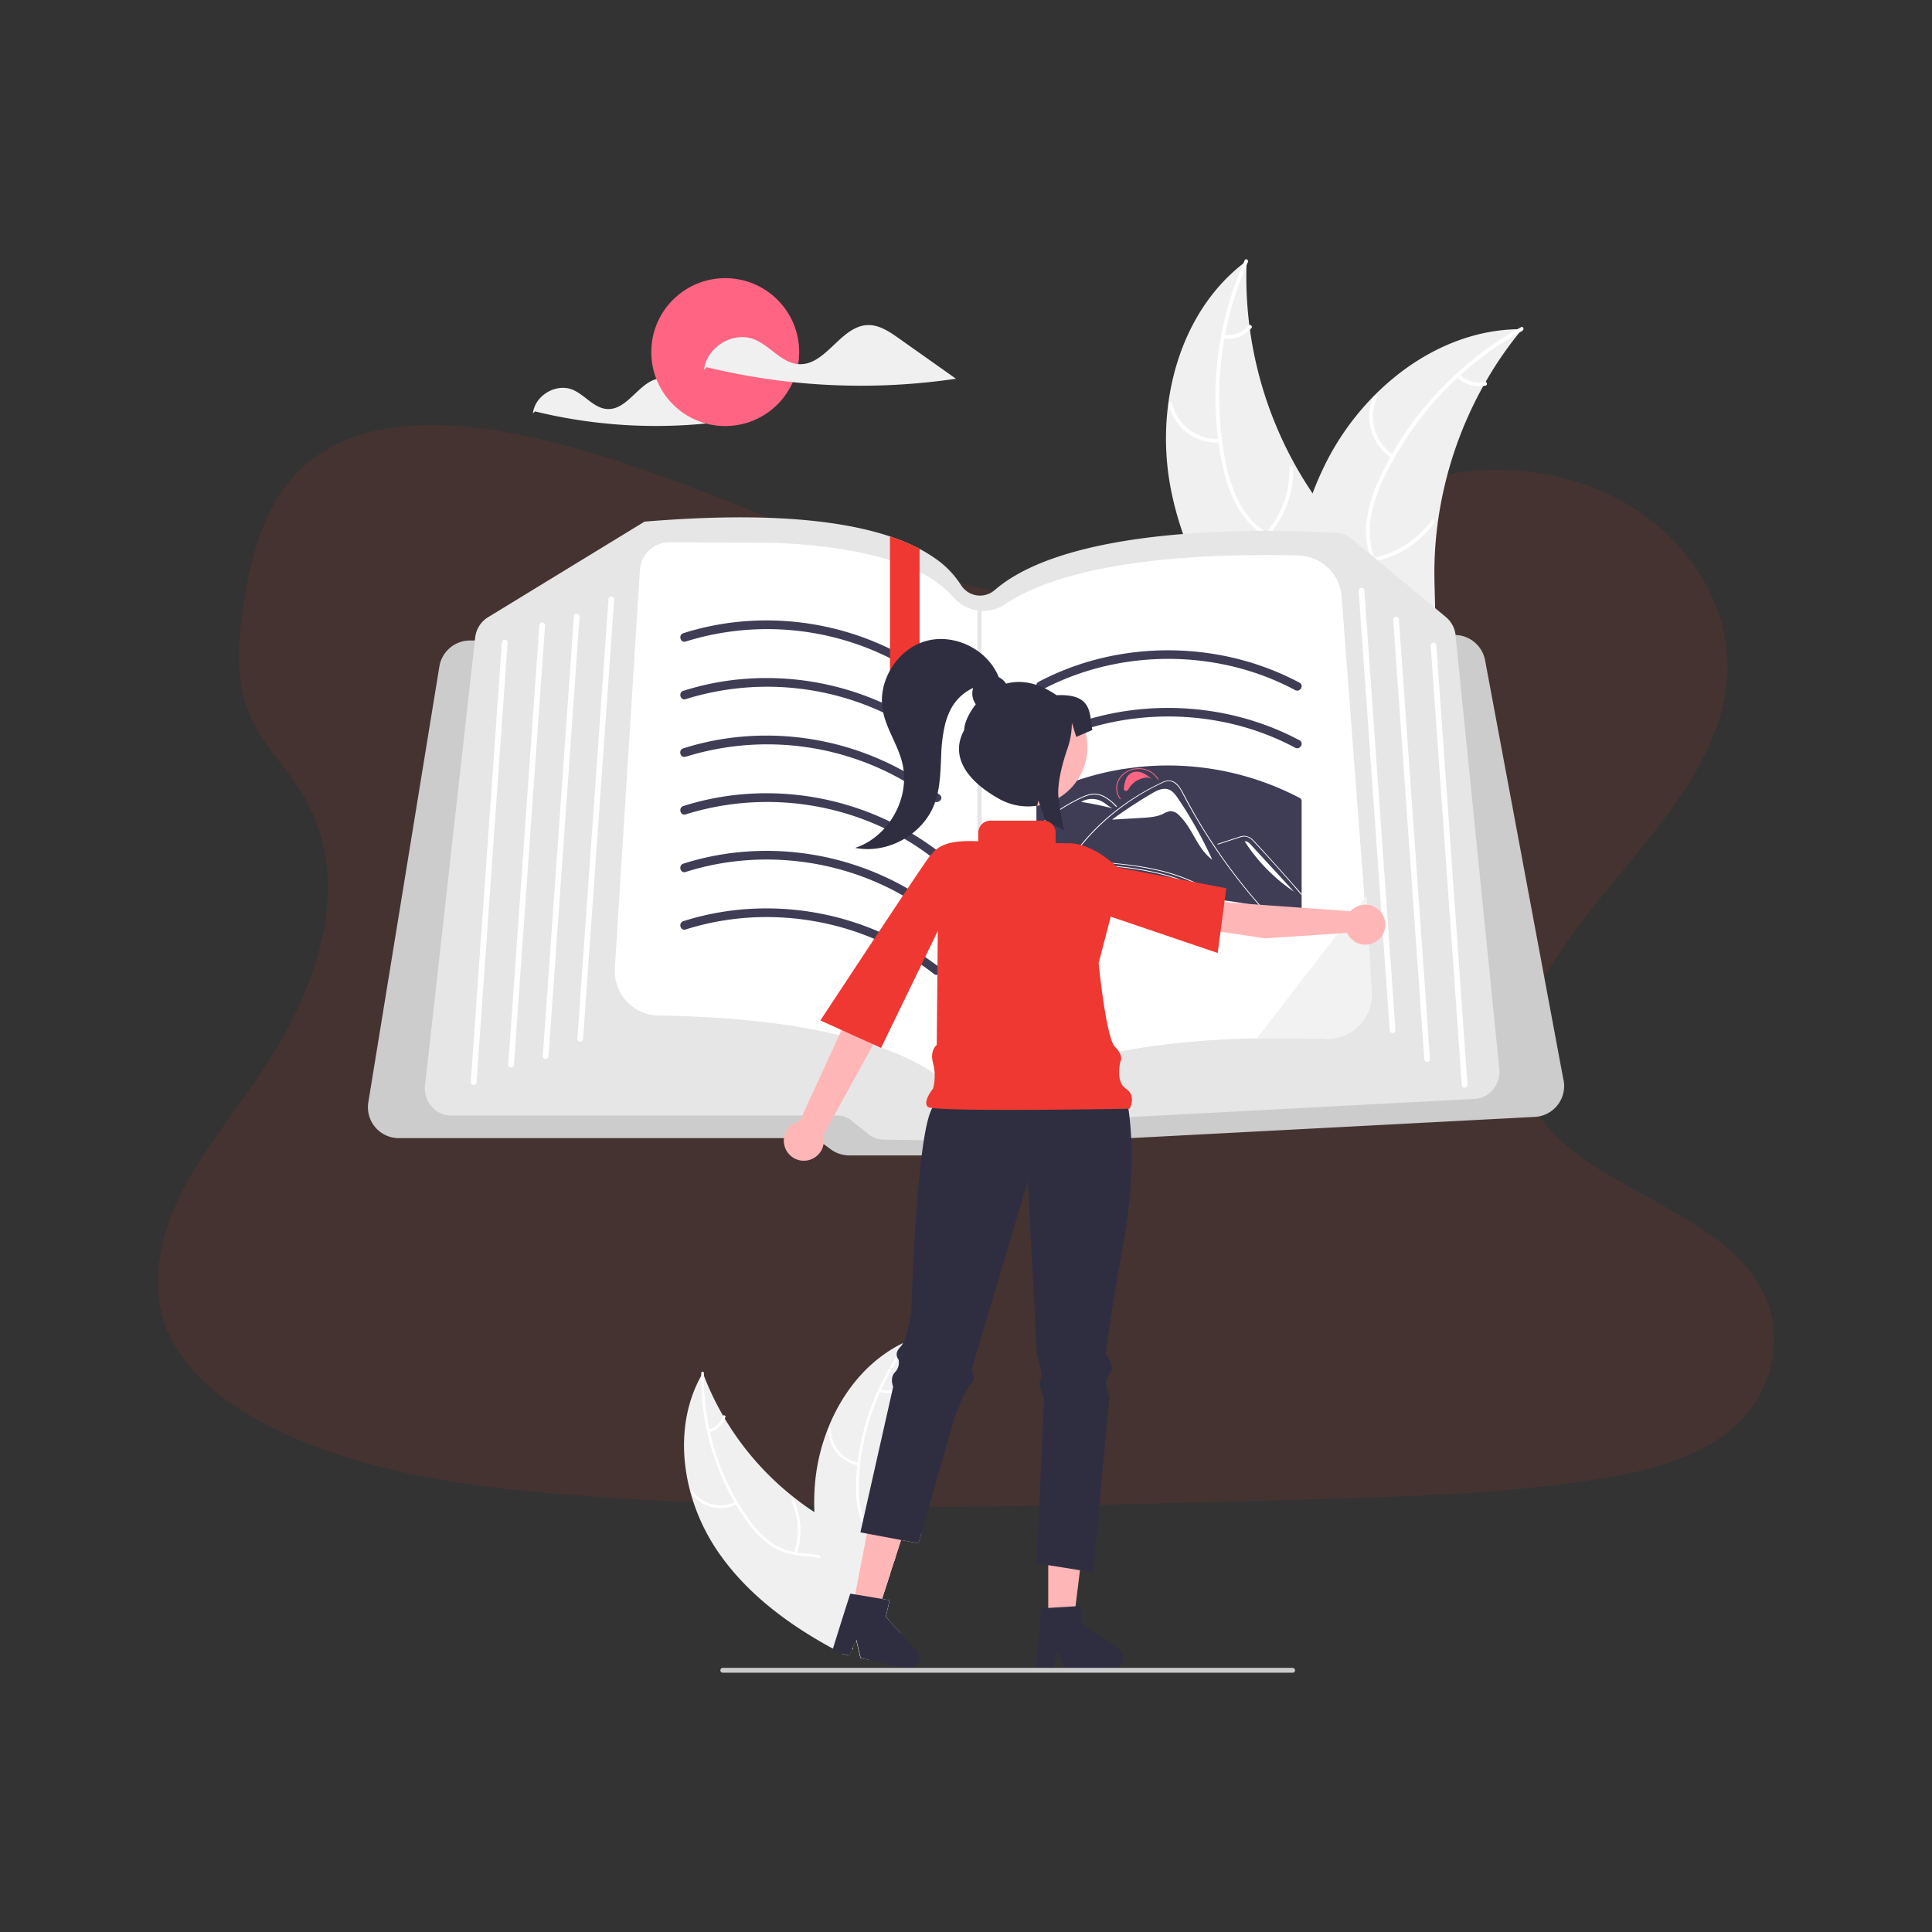 <?xml version="1.0" encoding="UTF-8"?> <svg xmlns="http://www.w3.org/2000/svg" viewBox="0 0 900 900"><rect x="0" y="0" width="900" height="900" fill="#333333" stroke="none"/><defs><style>.cls-1,.cls-8{fill:#ee3831;}.cls-1{isolation:isolate;opacity:0.1;}.cls-2{fill:#f0f0f0;}.cls-3{fill:#fff;}.cls-4{fill:#ff6582;}.cls-5{fill:#ccc;}.cls-6{fill:#e6e6e6;}.cls-7{fill:#3f3d56;}.cls-9{fill:#f2f2f2;}.cls-10{fill:#ffb6b6;}.cls-11{fill:#2f2e41;}</style></defs><g id="BG"><path class="cls-1" d="M806.25,666.08c-16.66,13.82-40.38,19.55-63.31,23.16l-3.86.59a726.82,726.82,0,0,1-72.48,6.63c-13,.63-26,1.07-39,1.47l-10.19.3-39.77,1.16q-19.5.55-39,1-25,.6-50,1-19.5.31-39,.43-25,.14-50-.1-19.51-.19-39-.68-25-.65-50-1.89-16.94-.83-33.87-2l-5.13-.36C223.28,693.36,174,687.1,131.6,667.3l-1.15-.54c-.57-.26-1.13-.53-1.7-.81a152.48,152.48,0,0,1-22.28-13.07C93.93,644,83.59,633,78.12,620.1c-8.57-20.3-4-43.12,5.75-63s24.48-37.76,37.19-56.45c3.72-5.48,7.25-11.16,10.54-17,20.53-36.53,30.71-78.79,9.19-114a155.4,155.4,0,0,0-9.19-13c-5.25-6.85-10.59-13.69-14.2-21.27-8.41-17.63-6.6-37.45-3.54-56.29,4.11-25,11.64-52,35.17-67.66,24.41-16.24,59.06-15.42,89.36-9.58,47.1,9,90.58,27.93,134.47,45S462.73,279.5,511,281.18A222.15,222.15,0,0,0,542,280.05h0a196.87,196.87,0,0,0,40.46-8.52c19-6.26,36.27-15.67,49.08-28.75,27.48-27.95,79.12-30.07,116.35-13.18,35.52,16.11,58.5,50.2,56.8,84.26-1.93,37.9-30.32,69.07-56.33,101q-4.74,5.81-9.3,11.67c-1.69,2.19-3.36,4.38-5,6.57h0c-2.86,3.88-5.62,7.77-8.22,11.71-13.29,20.21-22.68,44.49-13.53,66.31,5.13,12.21,14.92,21.53,26.73,29.67,26.45,18.23,63,30.49,79.39,56C832.64,618.82,827.4,648.5,806.25,666.08Z"></path></g><g id="Layer_2" data-name="Layer 2"><path class="cls-2" d="M414.4,745.48l-1.78,7.75.43.46c-.09.24-.19.47-.3.71a54.88,54.88,0,0,1-3.22,6.18c-1.6,2.64-3.38,5.19-5.22,7.69-1,1.38-2.06,2.76-3.1,4.12l-.1.14a.88.88,0,0,1,.05-.15l-.34-.07-2-8.51-.6,1.35h0l-1,2.23q.1.61.24,1.2l0,0v0c-.12-.27-.25-.52-.38-.79l-1.47,3.39-3-.68Q390.3,769.23,388,768c-21.35-11.59-41.12-26.38-54.44-46.51a91.79,91.79,0,0,1-11.85-26.08c-5.05-18.4-4.18-38.2,5-54.64h0c.23-.42.47-.83.71-1.25.18.47.35.95.54,1.42h0a129.86,129.86,0,0,0,8.92,18.62c.26.46.53.93.81,1.38a133.75,133.75,0,0,0,32.52,36.89l.11.1.15.1c2.89,2.28,5.89,4.41,9,6.42h0c2.41,1.57,4.89,3.06,7.42,4.47,5.37,3,11.21,5.87,16.23,9.46s9,7.62,11.18,13.16c.17.45.33.89.48,1.34l-3.91,12Z"></path><path class="cls-3" d="M398.26,765.15h0l-1,2.23c-1.46-8.11.27-16.68-.93-24.9-.14-.92-.31-1.84-.52-2.74-1.24-5.2-4.05-10.06-9.05-12.38a20.84,20.84,0,0,0-4.57-1.47c-3.11-.66-6.35-.8-9.48-1.17-.79-.1-1.57-.2-2.32-.34A28.52,28.52,0,0,1,359.08,720a44.92,44.92,0,0,1-10.8-10.86,94.78,94.78,0,0,1-5.45-8.2c-.23-.36-.44-.73-.66-1.1a115.09,115.09,0,0,1-9.59-21.41,113.73,113.73,0,0,1-3.19-11.6,115,115,0,0,1-2.72-26.09h0c0-.4,0-.8,0-1.19,0-.82,1.28-.64,1.26.18,0,.39,0,.78,0,1.18h0a115.45,115.45,0,0,0,2.53,25c.1.42.19.84.28,1.25a113.33,113.33,0,0,0,12.76,32.4l.21.34c1.37,2.34,2.85,4.61,4.4,6.84A49.44,49.44,0,0,0,358.52,718,27.1,27.1,0,0,0,370,723l1.26.22c.33.06.67.1,1,.14,3.19.4,6.47.55,9.65,1.16a25.76,25.76,0,0,1,4.23,1.18A17.24,17.24,0,0,1,396,735.84a30.07,30.07,0,0,1,1.72,6.87c.11.77.18,1.54.25,2.31h0c.09,1.25.14,2.51.16,3.77,0,1.57,0,3.15-.05,4.71A80.77,80.77,0,0,0,398.26,765.15Z"></path><path class="cls-3" d="M343.37,700.66a17.06,17.06,0,0,1-21.5-5.13c-.49-.66.52-1.44,1-.78a15.81,15.81,0,0,0,20,4.74c.73-.38,1.21.8.49,1.17Z"></path><path class="cls-3" d="M369.91,723.4a32.88,32.88,0,0,0-1.16-23.95c-.34-.75.84-1.23,1.18-.48a34.23,34.23,0,0,1,1.16,24.92c-.26.78-1.44.28-1.18-.49Z"></path><path class="cls-3" d="M330.1,666a9.68,9.68,0,0,0,6.65-6.31c.25-.78,1.43-.28,1.17.49a10.8,10.8,0,0,1-7.34,7,.65.65,0,0,1-.83-.35A.64.64,0,0,1,330.1,666Z"></path><path class="cls-2" d="M401.06,772.6l.05-.07c0,.11-.07.22-.1.35Z"></path><path class="cls-2" d="M429.22,714.28l-1.32,4.64-8.15-1.52-2.7,8.32-.47,1.43-1.84,5.7-3.91,12,3.57.59-1.78,7.75.43.46.13.14.88,1,5.37,5.85-14.67,12.56-2.35-.54-1.2-.28-.1.14a.88.88,0,0,1,.05-.15l-.34-.07-2-8.51-.6,1.35h0l-1,2.23q.1.61.24,1.2l0,0v0c-.12-.27-.25-.52-.38-.79-1.87-3.91-3.66-7.88-5.32-11.9a174.64,174.64,0,0,1-9.58-30c-.09-.44-.2-.89-.27-1.34h0a124,124,0,0,1-2.53-20.12h0a108.53,108.53,0,0,1,.11-11.12,91.2,91.2,0,0,1,6.23-27.88.69.69,0,0,1,.05-.13c6.76-17,18.65-31.74,34.81-39.59.67-.35,1.36-.67,2.06-1h0l1.3-.56c-.14.49-.29,1-.42,1.49a126.59,126.59,0,0,0-4.1,20.23h0c-.07.53-.14,1.07-.2,1.6h0a134.36,134.36,0,0,0,3.81,49.22s0,.09,0,.14A129.49,129.49,0,0,0,429.22,714.28Z"></path><path class="cls-3" d="M414.06,754.8c-.74,1-1.51,2-2.29,3s-1.5,1.87-2.24,2.82a53.34,53.34,0,0,0-5.22,7.69,27.17,27.17,0,0,0-1.9,4.4l-1.2-.28-.1.14a.88.88,0,0,1,.05-.15c2.21-6.89,7.23-12.24,11.59-18l.43-.57Z"></path><path class="cls-3" d="M424.33,624.68c-.25.31-.51.64-.74,1q-2.77,3.58-5.24,7.42a110.14,110.14,0,0,0-7.79,14.07c-.18.37-.36.76-.53,1.15a112.74,112.74,0,0,0-9.32,33.58c0,.11,0,.22,0,.33-.31,2.71-.52,5.43-.61,8.16a49.14,49.14,0,0,0,1.51,15.27c.19.65.4,1.3.62,1.92a27.16,27.16,0,0,0,4.16,7.34c.45.56.91,1.12,1.4,1.66.29.32.58.63.88.94l.73.72c2.55,2.48,5.38,4.79,7.69,7.52l-.47,1.43c-2.22-2.82-5.09-5.16-7.68-7.62a35.63,35.63,0,0,1-4.41-5l-.52-.74a26.52,26.52,0,0,1-2.26-4.07c-.32-.71-.62-1.44-.88-2.2a45.5,45.5,0,0,1-2.09-15.16c0-3.28.23-6.57.59-9.84,0-.43.09-.84.14-1.27a116.11,116.11,0,0,1,18.27-49.57q2.34-3.57,5-7,.35-.47.72-.93C423.93,623.14,424.83,624,424.33,624.68Z"></path><path class="cls-3" d="M399.93,682.63a17.06,17.06,0,0,1-14.08-17,.64.64,0,0,1,1.27,0,15.81,15.81,0,0,0,13.13,15.83c.81.14.48,1.37-.32,1.23Z"></path><path class="cls-3" d="M407.43,716.77a32.91,32.91,0,0,0,13.49-19.83c.18-.79,1.42-.47,1.23.33a34.21,34.21,0,0,1-14.08,20.6C407.4,718.33,406.76,717.23,407.43,716.77Z"></path><path class="cls-3" d="M410.18,647a9.67,9.67,0,0,0,9.11-1c.67-.47,1.31.63.64,1.1a10.82,10.82,0,0,1-10.07,1.16.67.67,0,0,1-.46-.78A.64.64,0,0,1,410.18,647Z"></path><path class="cls-2" d="M545.24,226.83c-7.17-38.39,4.12-82.07,35.51-105.3a179.94,179.94,0,0,0,37.51,117.7c10.08,12.92,22.63,26.23,22.24,42.6-.24,10.19-5.75,19.68-13,26.84s-16.21,12.3-25,17.38l-1.38,2.14C575.16,299,552.42,265.22,545.24,226.83Z"></path><path class="cls-3" d="M581.32,122.11a153.84,153.84,0,0,0-10.15,94.08,66.34,66.34,0,0,0,7,19.53,38,38,0,0,0,14.35,13.92c5.48,3.17,11.45,5.77,16.06,10.21a23.23,23.23,0,0,1,6.85,17.75c-.22,8.17-3.36,15.77-6.69,23.09-3.7,8.14-7.67,16.53-7.43,25.68,0,1.1-1.7,1.09-1.73,0-.41-15.91,11.09-28.69,13.65-44,1.2-7.13.26-14.65-4.75-20.18-4.38-4.83-10.54-7.52-16.11-10.67a40.65,40.65,0,0,1-14.54-13.09,61.2,61.2,0,0,1-7.74-19.19,149.38,149.38,0,0,1-3.38-46.51,156.66,156.66,0,0,1,13.13-51.52c.45-1,1.92-.12,1.47.88Z"></path><path class="cls-3" d="M568.45,206.13a23.07,23.07,0,0,1-24.07-17.7c-.25-1.08,1.41-1.52,1.66-.44a21.38,21.38,0,0,0,22.43,16.42C569.57,204.32,569.55,206,568.45,206.13Z"></path><path class="cls-3" d="M589.55,248.4A44.45,44.45,0,0,0,600.69,218a.86.86,0,0,1,1.72,0,46.21,46.21,0,0,1-11.66,31.64C590,250.46,588.81,249.23,589.55,248.4Z"></path><path class="cls-3" d="M570.14,156a13.08,13.08,0,0,0,11.61-4.35c.72-.84,1.92.39,1.2,1.23a14.63,14.63,0,0,1-12.82,4.84.9.9,0,0,1-.86-.87.87.87,0,0,1,.87-.85Z"></path><path class="cls-2" d="M709.11,153.28c-.44.54-.88,1.07-1.31,1.62a172,172,0,0,0-15.74,23c-.37.62-.73,1.25-1.08,1.88a181.35,181.35,0,0,0-21.16,63.32,175.45,175.45,0,0,0-1.61,26.71c.19,12.34,1.38,25.69-2.4,37a30.6,30.6,0,0,1-1.36,3.48L603.78,329.7l-.47-.06-2.39.88c0-.46-.07-.94-.11-1.4,0-.26,0-.54-.06-.8s0-.36,0-.52a1,1,0,0,1,0-.17c0-.16,0-.31,0-.46-.18-2.67-.35-5.35-.49-8v0c-1-20.45-.39-41.17,3.39-61.13.12-.6.23-1.21.37-1.82a168,168,0,0,1,7.43-26.4,147.43,147.43,0,0,1,6-13.78,123.54,123.54,0,0,1,22.43-31.45c18.09-18.42,41.88-30.85,67.37-31.24Z"></path><path class="cls-3" d="M709.22,154.09a153.83,153.83,0,0,0-64.75,69,66.13,66.13,0,0,0-6.16,19.81,38.07,38.07,0,0,0,3.08,19.76c2.47,5.82,5.67,11.5,6.68,17.82a23.29,23.29,0,0,1-5.22,18.29c-5.1,6.39-12.18,10.57-19.25,14.41-7.85,4.27-16.08,8.58-21.39,16-.65.9-2-.15-1.37-1.06,9.25-13,26.13-16.23,37.37-26.88,5.25-5,9-11.54,8.35-19-.59-6.49-3.88-12.35-6.43-18.22a40.51,40.51,0,0,1-3.73-19.2,61.21,61.21,0,0,1,5.37-20,149.05,149.05,0,0,1,25.31-39.18,156.53,156.53,0,0,1,41.49-33.23c1-.54,1.61,1.06.65,1.59Z"></path><path class="cls-3" d="M648.36,213.42a23.07,23.07,0,0,1-8.57-28.62c.45-1,2.05-.37,1.6.65a21.36,21.36,0,0,0,8,26.61c.93.6-.12,2-1,1.36Z"></path><path class="cls-3" d="M639.75,259.88A44.48,44.48,0,0,0,667,242.29c.65-.9,2,.15,1.37,1.05A46.28,46.28,0,0,1,640,261.59c-1.09.21-1.3-1.49-.22-1.71Z"></path><path class="cls-3" d="M679.88,174.44a13.05,13.05,0,0,0,11.89,3.5c1.08-.23,1.29,1.48.22,1.71a14.61,14.61,0,0,1-13.16-3.85.9.9,0,0,1-.16-1.21.87.87,0,0,1,1.21-.15Z"></path><path class="cls-2" d="M319.26,181c-3.35-2.37-7-4.84-11.12-4.74-9.93.24-15.28,14.8-25.2,14.28-6.33-.32-10.52-6.75-16.41-9.08-7.67-3-17.43,2.9-18.26,11.1l1-.9a237.59,237.59,0,0,0,91.08,4.21Z"></path><circle class="cls-4" cx="337.84" cy="164.02" r="34.45"></circle><path class="cls-2" d="M418.48,157.44c-4.27-3-9-6.16-14.18-6-12.65.3-19.47,18.85-32.11,18.2-8.06-.42-13.41-8.61-20.92-11.58-9.77-3.86-22.2,3.7-23.27,14.15l1.26-1.15a303.11,303.11,0,0,0,116.07,5.37Z"></path><path class="cls-5" d="M728.36,503.28,691.8,307.52A14.5,14.5,0,0,0,678,295.79c-.29,0-.59,0-.88,0l-24.91.89-2.68.1-12.43.45-2.68.09-8,.29L465.24,303.4c-.25,0-.5,0-.74,0l-36.13-.75L415,302.37h-.43l-9.87-.21-86-1.78-22.8-.48-11.24-.23L282,299.6l-12.82-.26-2.69-.06L253.38,299l-2.69-.06-14.4-.3-2.26,0-12.85-.27-2,0h-.3a14.46,14.46,0,0,0-14.2,12.08L171.58,513.5A14.38,14.38,0,0,0,183.46,530a13.88,13.88,0,0,0,2.32.19H375.67a13.15,13.15,0,0,1,7.76,2.56l3.6,2.67a14.49,14.49,0,0,0,8.56,2.82H507.5A14.35,14.35,0,0,0,517.68,534a13.05,13.05,0,0,1,8.54-3.81L715,520.29a14.4,14.4,0,0,0,13.62-15.12,13.19,13.19,0,0,0-.23-1.89Z"></path><path class="cls-6" d="M698.45,498,678.07,296.05a2.34,2.34,0,0,0,0-.26,12.82,12.82,0,0,0-4.45-8.29L629.74,251a11.7,11.7,0,0,0-6.76-2.7c-20.06-1.28-122-6.05-159.66,26.62a10.36,10.36,0,0,1-8.42,2.41,10.54,10.54,0,0,1-7.31-4.9,43.24,43.24,0,0,0-12.32-12.56,65.26,65.26,0,0,0-6.9-4.18q-3.15-1.66-6.89-3.23c-2.15-.89-4.44-1.75-6.9-2.57-12.74-4.26-29.77-7.44-52.53-8.5-9.44-.45-19.7-.51-30.49-.19-9.86.29-20.33.89-31.12,1.78h-.16l-73,44.59a12.71,12.71,0,0,0-5.92,9.43l-.15,1.34L198,505.54a13,13,0,0,0,3,9.86,12,12,0,0,0,9.06,4.24H390a10.54,10.54,0,0,1,6.57,2.33l7.86,6.29a11.85,11.85,0,0,0,7.21,2.62l79.12,1.29h.19a11.74,11.74,0,0,0,5.71-1.48l15.26-8.48a10.67,10.67,0,0,1,4.54-1.31l170.54-9a11.84,11.84,0,0,0,8.6-4.4A12.86,12.86,0,0,0,698.45,498Z"></path><path class="cls-3" d="M638.92,461.54l-2.39-31.42L626.46,297.61,625,278a20.76,20.76,0,0,0-20.24-19.24c-36.9-.95-103.72.72-136.51,22.69a18.18,18.18,0,0,1-23.79-2.94,52.75,52.75,0,0,0-16.05-12A90.35,90.35,0,0,0,414.58,261q-20.82-6.65-52.55-8.08l-50.19-.29h-.09a13.69,13.69,0,0,0-13.64,12.82l-2.18,34.46L286.41,451a20.82,20.82,0,0,0,19.46,22.09c.34,0,.69,0,1,0,84.26,1.25,121.06,19,137.11,33.72a20.83,20.83,0,0,0,25.49,2.07c29.13-19.09,77.56-24.39,116.11-25.22,11.81-.24,22.69-.08,31.8.24A20.8,20.8,0,0,0,639,463.89a20.48,20.48,0,0,0,0-2.35Z"></path><path class="cls-3" d="M220.64,505.37h-.09a1.34,1.34,0,0,1-1.25-1.43h0l14.5-204.69a1.32,1.32,0,0,1,1.4-1.25h0a1.35,1.35,0,0,1,1.25,1.43h0L222,504.13A1.34,1.34,0,0,1,220.64,505.37Z"></path><path class="cls-3" d="M238.09,497.32H238a1.34,1.34,0,0,1-1.24-1.43h0l14.5-204.7a1.32,1.32,0,0,1,1.4-1.24h0a1.34,1.34,0,0,1,1.24,1.43h0l-14.5,204.7A1.33,1.33,0,0,1,238.09,497.32Z"></path><path class="cls-3" d="M254.19,493.3h-.09a1.34,1.34,0,0,1-1.25-1.43h0l14.5-204.69a1.33,1.33,0,0,1,1.4-1.25h0a1.34,1.34,0,0,1,1.24,1.44h0L255.53,492.05A1.34,1.34,0,0,1,254.19,493.3Z"></path><path class="cls-3" d="M270.29,485.25h-.09a1.33,1.33,0,0,1-1.24-1.43h0l14.49-204.69a1.33,1.33,0,0,1,1.4-1.25h0a1.35,1.35,0,0,1,1.25,1.43h0L271.63,484A1.34,1.34,0,0,1,270.29,485.25Z"></path><path class="cls-3" d="M682.27,506.72h.09a1.34,1.34,0,0,0,1.25-1.43h0l-14.5-204.69a1.33,1.33,0,0,0-1.4-1.25h0a1.36,1.36,0,0,0-1.25,1.44h0l14.5,204.69A1.34,1.34,0,0,0,682.27,506.72Z"></path><path class="cls-3" d="M664.82,494.64h.1a1.35,1.35,0,0,0,1.24-1.44h0l-14.5-204.69a1.33,1.33,0,0,0-1.4-1.25h0A1.34,1.34,0,0,0,649,288.7h0l14.49,204.69A1.35,1.35,0,0,0,664.82,494.64Z"></path><path class="cls-3" d="M648.72,481.22h.09a1.36,1.36,0,0,0,1.25-1.44h0l-14.5-204.69a1.33,1.33,0,0,0-1.4-1.25h0a1.34,1.34,0,0,0-1.25,1.43h0L647.38,480A1.34,1.34,0,0,0,648.72,481.22Z"></path><path class="cls-7" d="M319.39,298.85a127.75,127.75,0,0,1,92.65,6.5,122.4,122.4,0,0,1,23,14.18c2,1.58,4.88-1.25,2.84-2.85a131.86,131.86,0,0,0-92.56-27.14,126.54,126.54,0,0,0-27,5.43c-2.46.78-1.4,4.67,1.07,3.88Z"></path><path class="cls-7" d="M485.84,321.09c28.12-14.78,61.8-18,92.38-9.61a121.7,121.7,0,0,1,25.12,10c2.28,1.22,4.32-2.25,2-3.47-29.15-15.55-64.13-19.13-95.95-10.46a126,126,0,0,0-25.61,10.09C481.51,318.82,483.55,322.3,485.84,321.09Z"></path><path class="cls-7" d="M485.84,347.93c28.12-14.78,61.8-18,92.38-9.61a121.7,121.7,0,0,1,25.12,10c2.28,1.22,4.32-2.25,2-3.47-29.15-15.55-64.13-19.13-95.95-10.46a126.51,126.51,0,0,0-25.61,10.08c-2.3,1.21-.26,4.69,2,3.48Z"></path><path class="cls-7" d="M606.35,373.33a1.72,1.72,0,0,0-1-1.67,132.12,132.12,0,0,0-76-14.24l-.5.06h0a4,4,0,0,0-.48.07,127,127,0,0,0-44.57,13.74,2,2,0,0,0-1,1.74V423.1a2,2,0,0,0,2.06,2,2,2,0,0,0,.49-.07c.61-.17,1.23-.35,1.86-.51a199.62,199.62,0,0,1,43-6.72l.94,0A225.57,225.57,0,0,1,566.58,419l.74.08,1.82.22c.25,0,.48.05.7.09,2.35.3,4.68.63,7,1,3.38.54,6.75,1.14,10.13,1.8l.65.14c5.42,1.07,10.81,2.32,16.18,3.7a2,2,0,0,0,2.48-1.46,2.65,2.65,0,0,0,.07-.48v-50.7A.19.19,0,0,0,606.35,373.33Z"></path><path class="cls-4" d="M532.51,360.15a6.59,6.59,0,0,0-4.74-.41,5.62,5.62,0,0,0-3.16,3,14.07,14.07,0,0,0-1,4.09c-.08.55-.09,1.25.47,1.51a1.18,1.18,0,0,0,1.19-.24,3.25,3.25,0,0,0,.7-1,10.64,10.64,0,0,1,9-4.88l1.48.6A17.46,17.46,0,0,0,532.51,360.15Z"></path><path class="cls-3" d="M548.6,371.69c-1.16-1.69-2.52-3.51-4.66-4.06-2.48-.64-5,.63-7.19,1.89a210.21,210.21,0,0,0-18.63,12.22v.07L532,381c3.35-.2,6.81-.44,9.77-1.85a9.45,9.45,0,0,1,3.49-1.3,5.84,5.84,0,0,1,4,1.95c6.41,6.08,8.27,15.36,15.46,20.7A196.27,196.27,0,0,0,548.6,371.69Z"></path><path class="cls-3" d="M531.14,417.76l-.94,0c-2.24-.81-4.54-1.52-6.86-2.13-1.5-.41-3-.77-4.56-1.08-1.73-.37-3.48-.67-5.22-.92a82.08,82.08,0,0,0-10-.85.2.2,0,0,1-.21-.16.19.19,0,0,1,.17-.2h0c.42,0,.85,0,1.27,0a82.61,82.61,0,0,1,10,1c1.73.28,3.46.62,5.18,1,1.55.35,3.11.74,4.64,1.17C526.86,416.26,529,417,531.14,417.76Z"></path><path class="cls-3" d="M569.84,419.42c-.23,0-.46-.06-.7-.09-.92-.77-1.86-1.49-2.84-2.2q-1.83-1.33-3.77-2.5a66.59,66.59,0,0,0-8.91-4.53,88.37,88.37,0,0,0-15.06-4.75,148.55,148.55,0,0,0-17.81-2.79c-6-.62-12-1-18-1.37-.25,0-.26-.39,0-.38L505,401c6.08.37,12.16.8,18.2,1.49A138.84,138.84,0,0,1,541,405.53a87,87,0,0,1,14.57,5,66.08,66.08,0,0,1,7.84,4.17q2.4,1.52,4.62,3.22C568.63,418.42,569.25,418.9,569.84,419.42Z"></path><path class="cls-3" d="M567.32,419.11l-.74-.08c-.28-.22-.58-.44-.87-.65a60.71,60.71,0,0,0-6.46-4,68.66,68.66,0,0,0-6.24-3,87.14,87.14,0,0,0-15-4.76,153.34,153.34,0,0,0-17.81-2.79c-6-.61-12-1-18-1.37a.19.19,0,1,1,0-.37c.76.05,1.52.09,2.27.15,6.08.37,12.16.8,18.19,1.49a139.29,139.29,0,0,1,17.79,3.08,86.46,86.46,0,0,1,14.57,5q2.65,1.2,5.19,2.63A54.88,54.88,0,0,1,567.32,419.11Z"></path><path class="cls-3" d="M587.63,422.35l-.64-.14c-.24-.25-.47-.52-.7-.79q-1.72-2-3.42-4c-4.44-5.29-8.65-10.74-12.63-16.29q-5.12-7.12-9.7-14.54c-1.46-2.33-2.87-4.69-4.25-7.08-1.08-1.85-2.12-3.71-3.14-5.57-.3-.54-.58-1.08-.86-1.61-.66-1.26-1.32-2.54-2-3.79a10.74,10.74,0,0,0-3.25-3.86,4.8,4.8,0,0,0-2.31-.79,6.94,6.94,0,0,0-3.33.86,108,108,0,0,0-21.11,12.95,102.56,102.56,0,0,0-17.15,16.94c-.16.19-.51,0-.36-.18.6-.75,1.22-1.51,1.84-2.24a102.47,102.47,0,0,1,16.22-15.42l.06,0c.52-.42,1-.82,1.58-1.21a107,107,0,0,1,10.36-6.76q2.73-1.59,5.6-3c.47-.25,1-.49,1.43-.72s1-.46,1.45-.69a7.87,7.87,0,0,1,3.07-.85c3.73-.05,5.65,3.71,7,6.24.42.79.85,1.59,1.26,2.38,1.61,3,3.29,6,5,8.91,1.06,1.82,2.16,3.63,3.27,5.43,1.6,2.57,3.23,5.1,4.94,7.62,0,0,0,0,0,0h0c2,3,4,5.9,6.15,8.81q5.44,7.47,11.43,14.6Q585.52,420,587.63,422.35Z"></path><path class="cls-3" d="M606.37,416.43v.62c-1.33-1.56-2.69-3.1-4-4.64l-1.69-1.94q-3.58-4.07-7.2-8.1c-2.43-2.69-4.86-5.37-7.32-8-.59-.64-1.18-1.29-1.78-1.93a14.92,14.92,0,0,0-1.57-1.51,5.93,5.93,0,0,0-1.92-1.06,4.81,4.81,0,0,0-2.47,0c-.93.21-1.81.55-2.71.83l-2.77.9-5.54,1.81a.19.19,0,0,1-.24-.1h0a.19.19,0,0,1,.1-.24h0l1.4-.45,5.58-1.82,2.78-.9a8.25,8.25,0,0,1,2.68-.54,6.07,6.07,0,0,1,3.95,1.86c.58.53,1.1,1.1,1.62,1.67s1.24,1.34,1.85,2q3.74,4.07,7.4,8.15t7.3,8.23l.52.6C603.7,413.34,605,414.89,606.37,416.43Z"></path><path class="cls-4" d="M539.76,363.08l-.37.16a10.15,10.15,0,0,0-8.18-4.95c-5.5-.39-10.33,3.27-10.76,8.16a8.07,8.07,0,0,0,1.63,5.63l-.34.2a8.45,8.45,0,0,1-1.71-5.86c.46-5.09,5.49-8.9,11.21-8.5A10.58,10.58,0,0,1,539.76,363.08Z"></path><path class="cls-3" d="M512.61,373a9.89,9.89,0,0,0-9,.57,142.94,142.94,0,0,1,14.64,3C516.23,375.55,514.67,373.92,512.61,373Z"></path><path class="cls-3" d="M503.56,373.55l-.54.39a5.72,5.72,0,0,1,.57-.39Z"></path><path class="cls-3" d="M582.57,393.37a4.51,4.51,0,0,0-2-1.46l-.76,0a80.64,80.64,0,0,0,23,23.46Z"></path><path class="cls-3" d="M519.91,375.82l-.65-.64a18.74,18.74,0,0,0-5.92-4.33,9.46,9.46,0,0,0-3.6-.74,11.33,11.33,0,0,0-3.73.72c-.57.2-1.12.43-1.66.67s-1.22.57-1.83.87c-1.14.56-2.26,1.15-3.36,1.75-2.21,1.21-4.34,2.52-6.4,3.91q-1.61,1.1-3.15,2.25c-.95.71-1.88,1.45-2.8,2.21-.2.16-.49-.1-.29-.26l.73-.6c.69-.55,1.39-1.1,2.1-1.63,1.3-1,2.63-1.91,4-2.81,2.12-1.4,4.32-2.71,6.59-3.91,1.13-.61,2.28-1.19,3.44-1.74.35-.17.71-.33,1.07-.48a17.5,17.5,0,0,1,2.54-.92,10.1,10.1,0,0,1,3.83-.34,10.9,10.9,0,0,1,3.53,1.09,23.07,23.07,0,0,1,5.86,4.67C520.38,375.74,520.09,376,519.91,375.82Z"></path><path class="cls-7" d="M319.39,325.69a127.75,127.75,0,0,1,92.65,6.5,121.88,121.88,0,0,1,23,14.18c2,1.58,4.88-1.25,2.84-2.85a131.86,131.86,0,0,0-92.56-27.14,126.54,126.54,0,0,0-27,5.43c-2.46.78-1.4,4.67,1.07,3.88Z"></path><path class="cls-7" d="M319.39,352.53A127.75,127.75,0,0,1,412,359a121.88,121.88,0,0,1,23,14.18c2,1.58,4.88-1.25,2.84-2.85a131.86,131.86,0,0,0-92.56-27.14,126.54,126.54,0,0,0-27,5.43c-2.46.78-1.4,4.67,1.07,3.88Z"></path><path class="cls-7" d="M319.39,379.37a127.75,127.75,0,0,1,92.65,6.5,121.88,121.88,0,0,1,23,14.18c2,1.58,4.88-1.25,2.84-2.85a131.92,131.92,0,0,0-92.56-27.15,127.78,127.78,0,0,0-27,5.43c-2.46.79-1.4,4.68,1.07,3.89Z"></path><path class="cls-7" d="M319.39,406.2c30.25-9.65,64-7.09,92.65,6.5a121.93,121.93,0,0,1,23,14.19c2,1.58,4.88-1.25,2.84-2.85a131.87,131.87,0,0,0-92.56-27.15,127.16,127.16,0,0,0-27,5.43c-2.46.79-1.4,4.68,1.07,3.88Z"></path><path class="cls-7" d="M319.39,433c30.25-9.65,64-7.09,92.65,6.5a122.4,122.4,0,0,1,23,14.18c2,1.59,4.88-1.24,2.84-2.84a131.87,131.87,0,0,0-92.56-27.15,126.54,126.54,0,0,0-27,5.43c-2.46.79-1.4,4.67,1.07,3.88Z"></path><path class="cls-8" d="M428.37,255.67v75.22c0,1.28-2.23,2.35-5.24,2.64-.53.05-1.08.08-1.65.08a14,14,0,0,1-4.88-.79,6.52,6.52,0,0,1-.84-.41c-.75-.44-1.18-1-1.18-1.52v-81c2.46.82,4.75,1.68,6.9,2.57Q425.22,254,428.37,255.67Z"></path><rect class="cls-6" x="455.32" y="281.46" width="1.97" height="243.33"></rect><path class="cls-9" d="M633.18,477.55a20.86,20.86,0,0,1-15.77,6.39c-9.11-.32-20-.48-31.8-.24l-.06-.05,51.16-66.32,2.21,44.21A20.89,20.89,0,0,1,633.18,477.55Z"></path><polygon class="cls-10" points="505.82 709.33 503.09 731.48 501.01 748.32 500.18 755.11 488.31 755.11 488.31 749.08 488.31 729.11 488.31 709.33 505.82 709.33"></polygon><polygon class="cls-10" points="423.11 707.01 419.75 717.39 417.05 725.72 416.58 727.15 414.74 732.85 410.83 744.89 408.89 750.89 398.1 748.8 397.24 748.64 397.94 745.02 398.37 742.82 403.08 718.35 403.85 714.41 403.98 713.78 404.32 711.95 405.92 703.7 417.42 705.91 418.75 706.17 423.11 707.01"></polygon><path class="cls-11" d="M523.64,577.42c-6.78,37.28-8.48,53.38-8.48,53.38s5.09,5.93,1.7,9.32,0,10.17,0,10.17l-7.63,82.19-6.14-1-14.79-2.37-5.33-.87,3.39-77.1s-3.39-6.78-1.69-8.48S483,630.8,483,630.8l-4.23-80.49-26.28,88.12s2.55,3.39,0,5.93-7.61,15.25-7.61,15.25l-15.63,54.67-1.32,4.64-8.15-1.52-8.87-1.67-1.63-.31-2.9-.54-1.86-.36-.64-.11-3.07-.58.93-4.12.48-2.17,13.22-58.7.3-1.35.33-1.44s-1.7-4.23.84-6.78a6.6,6.6,0,0,0,1.69-5.93,3,3,0,0,1-.22-.28,3.61,3.61,0,0,1-.61-1.39c-.23-1.06,0-2.55,1.69-4.26a7,7,0,0,0,1.2-1.73c2.58-4.87,3.88-15.21,3.88-15.21s2.29-81.87,9.79-94.37a4.15,4.15,0,0,1,1.22-1.38c8.47-5.08,89.81,0,89.81,0s.11.59.29,1.71C526.6,522.71,529.39,545.8,523.64,577.42Z"></path><path id="fa90ba82-4976-41ea-9b03-d8a96d925ef6-3548" class="cls-10" d="M521,427l2.37-14.31,43.74,7.36,62,4.44a9.32,9.32,0,1,1,.66,13.17,9.47,9.47,0,0,1-2.25-3.1l-38.06,2.56Z"></path><path id="fb44d525-e05f-4433-9150-930b9a652ce4-3549" class="cls-8" d="M488.29,417.12l3.08-12.77s16.77-3.09,30-.14l49.88,9.58-4,30.15Z"></path><path id="ed2da19a-1c50-4597-bafc-ed19ebf50383-3550" class="cls-10" d="M372.52,522.29l27.9-60.62,20.37-42.89,17.66,10.39-55,99.79A9.32,9.32,0,1,1,372,522.4l.49-.11Z"></path><path id="a46ff28a-e8a9-4d92-ab46-12a75733fdc3-3551" class="cls-8" d="M453,400.4l-13.54-6.21s-2.4-.84-7.58,6.34-49.73,74.83-49.73,74.83l28.29,12.79Z"></path><path class="cls-11" d="M521.15,768.3l-17.63-12.18v-8l-2.51.15-12.7.76-3.34.2L482.66,777l0,.39H491L491,777l1.41-7.48,3.61,7.48.19.39h22.1a5.12,5.12,0,0,0,1.93-.39,5,5,0,0,0,2.64-6.5,5,5,0,0,0-1.76-2.16Z"></path><path class="cls-11" d="M427.11,769l-7.68-8.38-5.37-5.85-.88-1-.13-.14-.43-.46,1.78-7.75-3.57-.59-12.46-2.08-.68-.1-1.32-.23-.31,0-4.25,13.4L388,768l-.41,1.33,5.12,1.16,3,.68,1.47-3.39.17-.36,1-2.23h0l.6-1.35,2,8.51.34.07h0l1.2.28,2.35.54L421.19,777l1.16.26a5,5,0,0,0,4.76-8.19Z"></path><path class="cls-10" d="M503.15,361.32a27.55,27.55,0,0,1-18.64,13.79c-.43.09-.87.17-1.31.24a27.6,27.6,0,1,1,19.95-14Z"></path><path class="cls-11" d="M492.18,323.86c-9-6.21-17-7.15-23.51-5.39a8.66,8.66,0,0,0-3.44-3.05c-5.09-12.83-20.59-20.54-33.89-16.8s-22.63,18.61-20.11,32.29c1.56,8.48,6.9,15.82,9,24.17,4.16,16.17-6,34.68-21.84,39.89,15,3,31.54-6.15,36.93-20.49,2.62-7,2.77-14.56,3.11-22a72.27,72.27,0,0,1,1.87-15.23,33.34,33.34,0,0,1,2.42-6.49,22.19,22.19,0,0,1,10.63-10.3,8.47,8.47,0,0,0,1.23,7.62c-3.52,4.41-5.43,9.18-5.43,12-7.32,13.37,3.14,24.85,16.51,32.17a27.44,27.44,0,0,0,17.5,3.05l.56-2.39.75,2.15,2.53,7.21q4.38,2.12,8.68,4.64c-1.09-5.11-2-10.22-2.57-15.21-.84-6.8,2.08-16.92,4.19-23.07a36.07,36.07,0,0,0,2-11.78v-.18l2.06,6.6,7.48-3.19C507.48,332.14,508.87,323.08,492.18,323.86Z"></path><path class="cls-8" d="M434.67,507.1a24.05,24.05,0,0,0,0-11.86c-1.69-5.93,1.7-8.48,1.7-8.48l.85-91.5c3.57-3.58,13.17-3.64,18.53-3.36v-4a5.6,5.6,0,0,1,5.6-5.6h24.81a5.6,5.6,0,0,1,5.59,5.6v4.83l7.28.11c12.67.95,23.76,13.46,23.76,13.46l-11,42.37s3.39,34.74,7.62,39,2.54,6.78,2.54,6.78-2.54,9.32,2.55,12.71,1.69,9.32,1.69,9.32-91.51,1.69-94-.85S434.67,507.1,434.67,507.1Z"></path><path class="cls-5" d="M603.27,778.09a1.11,1.11,0,0,1-1.12,1.12H336.59a1.13,1.13,0,0,1,0-2.25H602.15a1.12,1.12,0,0,1,1.12,1.12Z"></path></g></svg> 